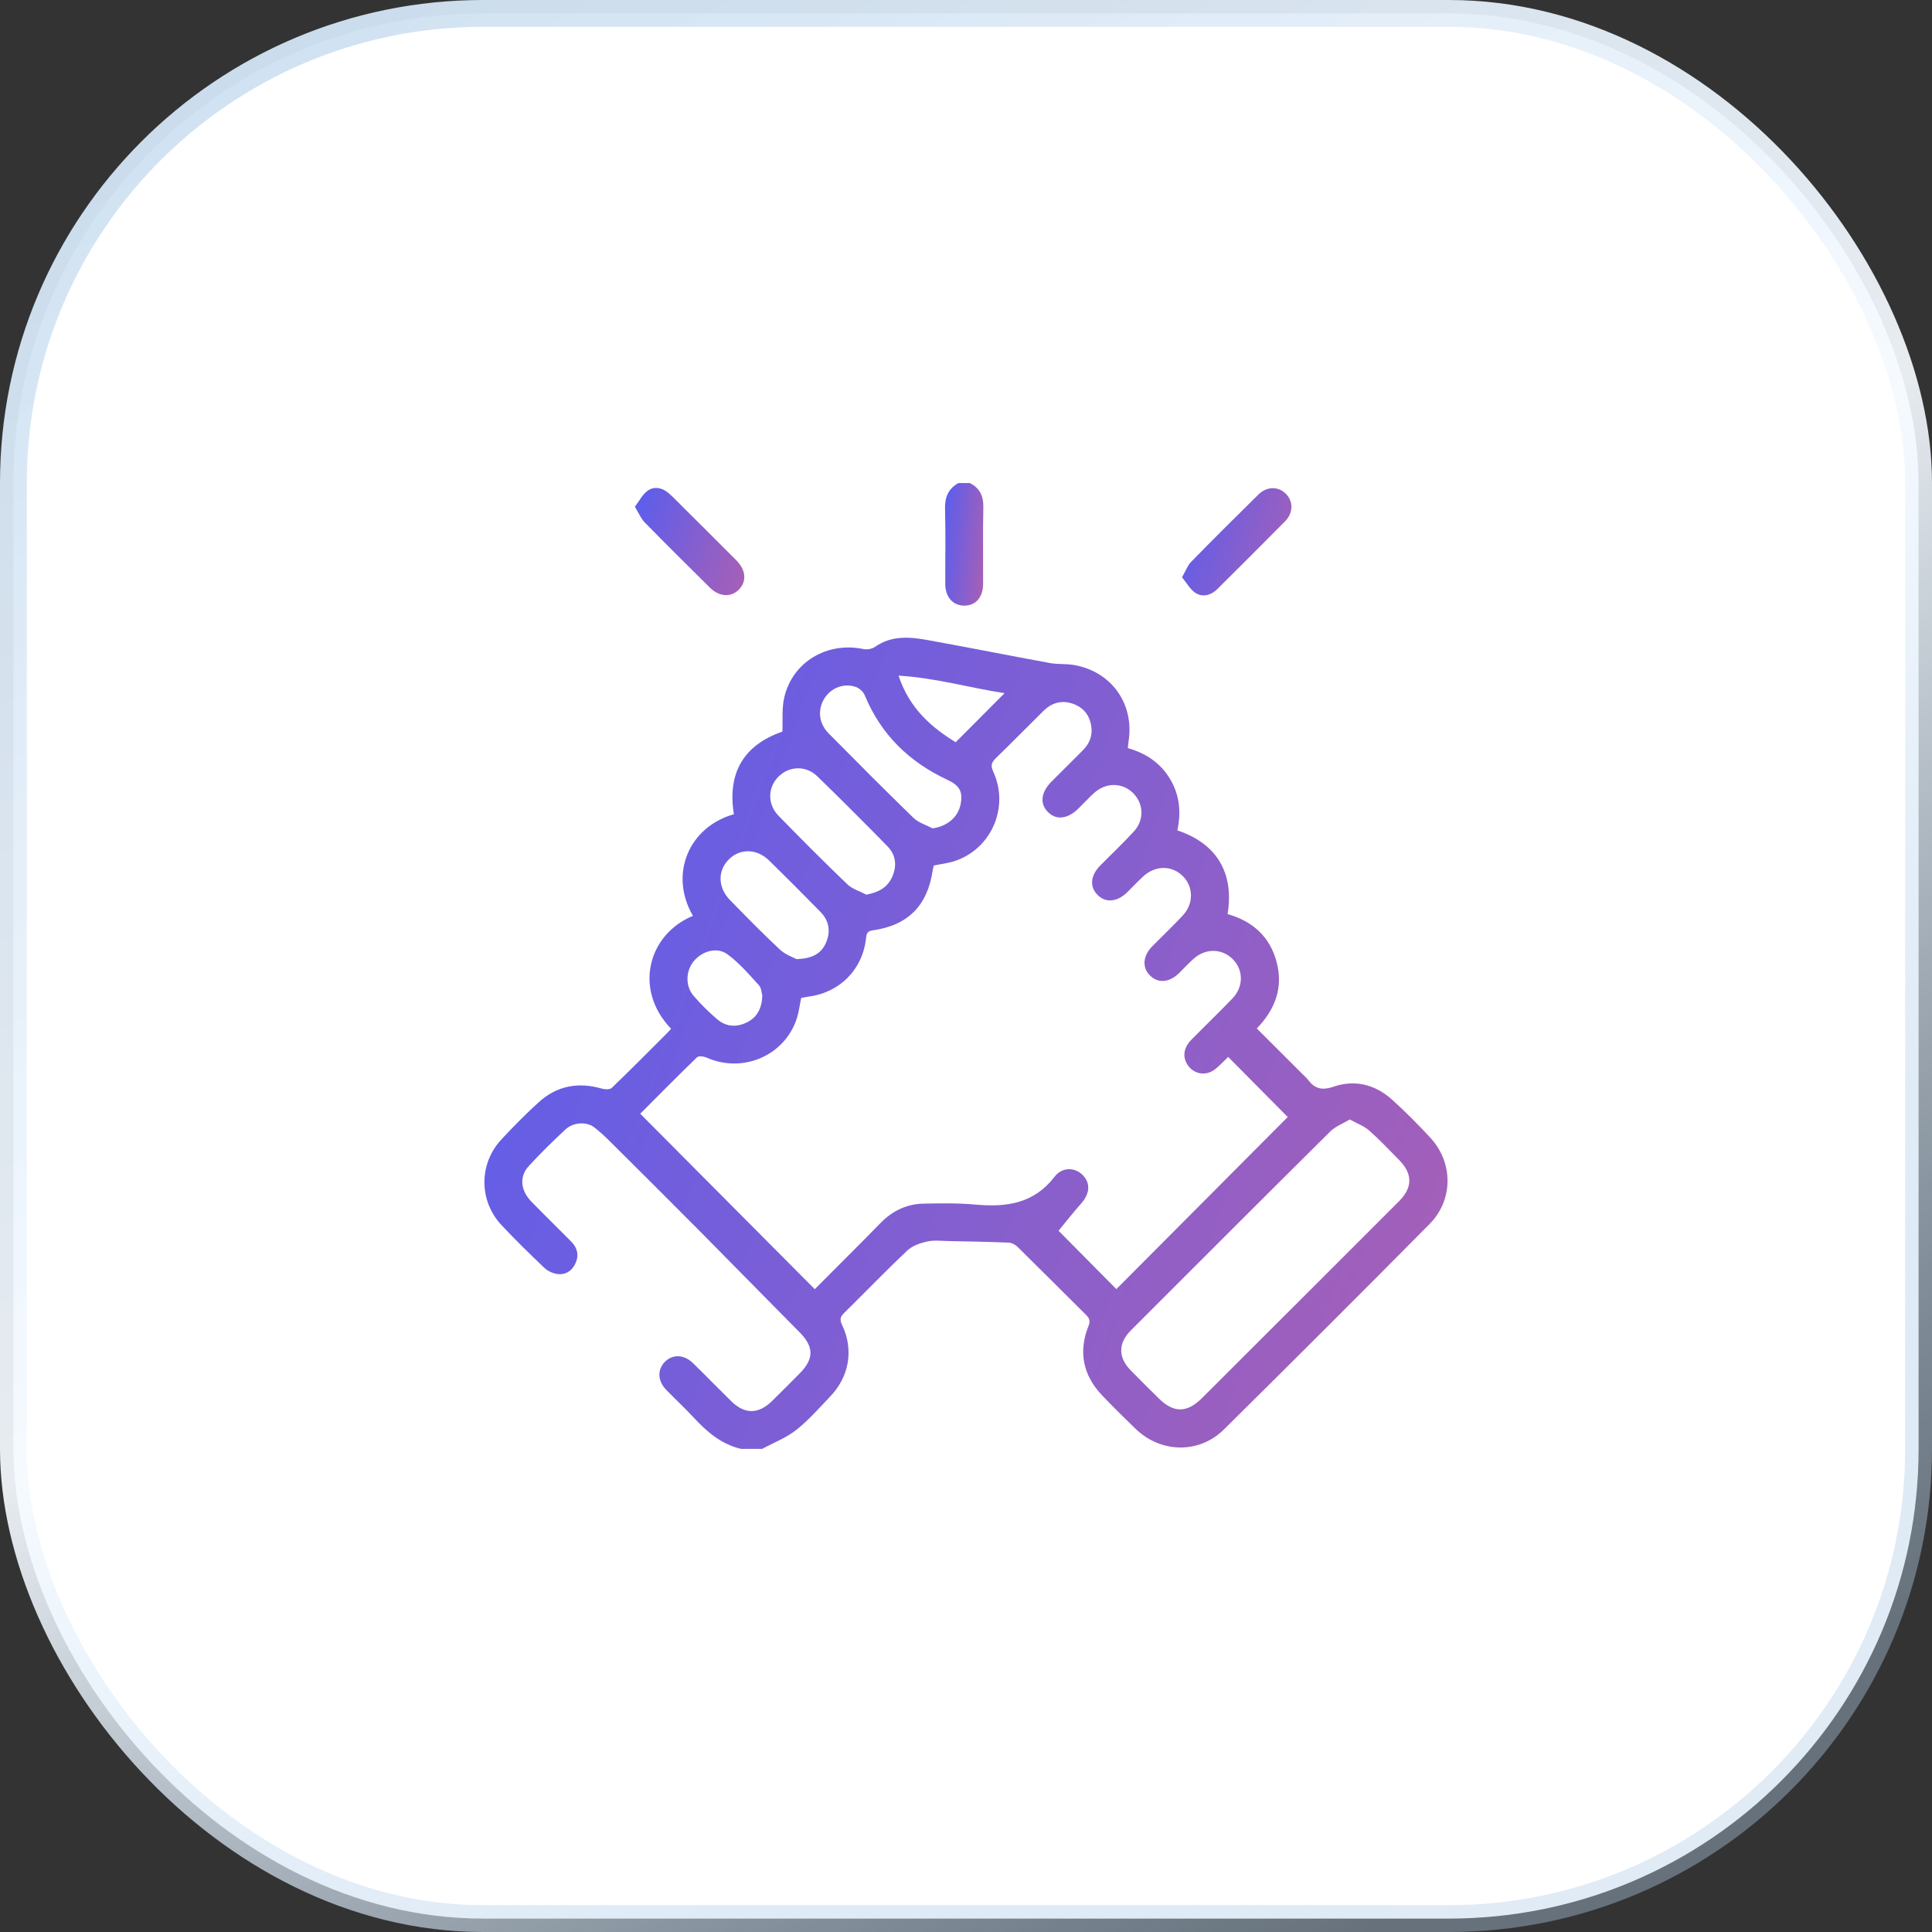 <svg width="72" height="72" viewBox="0 0 72 72" fill="none" xmlns="http://www.w3.org/2000/svg">
<rect x="0" y="0" width="72" height="72" fill="#333333" stroke="none"/>
<rect x="0.5" y="0.5" width="71" height="71" rx="17.5" fill="white"/>
<rect x="0.5" y="0.5" width="71" height="71" rx="17.5" stroke="url(#paint0_linear_17128_20999)"/>
<g clip-path="url(#clip0_17128_20999)">
<path d="M27.628 53.998C26.885 53.829 26.345 53.361 25.845 52.821C25.519 52.468 25.164 52.143 24.829 51.797C24.51 51.469 24.491 51.054 24.767 50.763C25.055 50.461 25.485 50.468 25.825 50.799C26.303 51.265 26.768 51.745 27.245 52.213C27.755 52.714 28.263 52.711 28.777 52.207C29.121 51.871 29.459 51.529 29.797 51.188C30.348 50.633 30.335 50.189 29.784 49.634C28.521 48.363 27.27 47.08 26.008 45.809C24.902 44.694 23.788 43.588 22.674 42.48C22.509 42.316 22.333 42.16 22.151 42.016C21.871 41.796 21.371 41.815 21.075 42.09C20.603 42.529 20.142 42.98 19.706 43.455C19.347 43.846 19.396 44.363 19.801 44.778C20.291 45.282 20.796 45.772 21.29 46.272C21.517 46.502 21.584 46.775 21.448 47.077C21.318 47.365 21.08 47.517 20.774 47.479C20.602 47.457 20.41 47.367 20.285 47.248C19.741 46.731 19.205 46.206 18.692 45.659C17.844 44.758 17.839 43.377 18.681 42.469C19.127 41.988 19.59 41.52 20.074 41.079C20.753 40.462 21.55 40.314 22.43 40.57C22.544 40.603 22.729 40.61 22.799 40.542C23.5 39.869 24.184 39.177 24.872 38.49C24.921 38.442 24.964 38.388 25.008 38.338C23.601 36.874 24.15 34.821 25.824 34.131C24.923 32.582 25.668 30.821 27.349 30.344C27.101 28.804 27.714 27.765 29.157 27.265C29.176 26.834 29.133 26.404 29.224 26.005C29.526 24.67 30.824 23.902 32.186 24.19C32.319 24.218 32.504 24.181 32.615 24.103C33.232 23.672 33.907 23.734 34.58 23.855C36.101 24.13 37.616 24.433 39.135 24.711C39.421 24.763 39.721 24.732 40.008 24.78C41.419 25.016 42.282 26.229 42.057 27.639C42.046 27.708 42.042 27.778 42.031 27.88C42.691 28.065 43.237 28.422 43.599 29.021C43.965 29.624 44.021 30.273 43.877 30.946C45.371 31.446 45.993 32.553 45.749 34.065C46.682 34.33 47.332 34.91 47.579 35.863C47.824 36.805 47.527 37.616 46.837 38.328C47.421 38.911 47.99 39.479 48.559 40.048C48.618 40.106 48.684 40.158 48.732 40.223C48.987 40.569 49.251 40.651 49.703 40.496C50.497 40.223 51.263 40.421 51.89 40.991C52.383 41.44 52.858 41.913 53.309 42.404C54.163 43.335 54.164 44.72 53.274 45.618C50.734 48.183 48.18 50.733 45.614 53.27C44.686 54.189 43.263 54.157 42.319 53.247C41.897 52.841 41.48 52.429 41.076 52.005C40.361 51.253 40.18 50.381 40.565 49.414C40.641 49.223 40.597 49.123 40.467 48.995C39.617 48.154 38.775 47.306 37.923 46.468C37.841 46.387 37.71 46.315 37.599 46.31C36.851 46.279 36.102 46.265 35.353 46.251C35.084 46.246 34.805 46.211 34.548 46.268C34.288 46.326 33.998 46.428 33.81 46.606C33.01 47.361 32.246 48.156 31.461 48.928C31.315 49.071 31.286 49.175 31.381 49.373C31.821 50.296 31.653 51.294 30.945 52.037C30.533 52.47 30.135 52.926 29.669 53.294C29.294 53.589 28.827 53.767 28.401 53.997H27.627L27.628 53.998ZM23.86 41.506C26.042 43.7 28.195 45.864 30.364 48.044C31.169 47.236 32.001 46.411 32.82 45.574C33.261 45.123 33.788 44.871 34.41 44.856C35.064 44.841 35.723 44.834 36.373 44.893C37.517 44.995 38.536 44.85 39.298 43.856C39.586 43.482 40.057 43.496 40.349 43.79C40.648 44.092 40.617 44.484 40.292 44.852C39.989 45.194 39.707 45.554 39.449 45.867C40.104 46.528 40.866 47.296 41.604 48.041C43.741 45.895 45.895 43.732 47.99 41.628C47.271 40.903 46.524 40.149 45.771 39.389C45.628 39.524 45.469 39.699 45.287 39.844C44.95 40.111 44.505 40.041 44.269 39.701C44.061 39.401 44.101 39.05 44.399 38.748C44.908 38.23 45.434 37.729 45.935 37.203C46.349 36.77 46.341 36.145 45.944 35.748C45.541 35.344 44.936 35.33 44.487 35.727C44.294 35.897 44.121 36.09 43.936 36.269C43.568 36.625 43.156 36.654 42.851 36.348C42.556 36.051 42.59 35.622 42.944 35.263C43.322 34.879 43.714 34.508 44.082 34.114C44.487 33.68 44.48 33.055 44.088 32.658C43.679 32.243 43.061 32.241 42.606 32.66C42.399 32.851 42.207 33.057 42.006 33.254C41.631 33.622 41.195 33.656 40.895 33.343C40.601 33.038 40.639 32.626 41 32.259C41.419 31.833 41.856 31.424 42.258 30.983C42.659 30.546 42.618 29.92 42.203 29.532C41.799 29.156 41.197 29.162 40.771 29.555C40.572 29.738 40.388 29.934 40.197 30.124C39.795 30.522 39.372 30.575 39.059 30.268C38.743 29.957 38.789 29.529 39.184 29.131C39.572 28.741 39.964 28.354 40.352 27.964C40.598 27.718 40.721 27.422 40.67 27.073C40.609 26.657 40.38 26.363 39.976 26.224C39.555 26.08 39.189 26.195 38.881 26.498C38.289 27.081 37.709 27.677 37.111 28.256C36.946 28.416 36.911 28.53 37.016 28.759C37.626 30.088 36.944 31.644 35.566 32.093C35.324 32.172 35.066 32.2 34.8 32.255C34.786 32.312 34.767 32.378 34.757 32.446C34.562 33.754 33.837 34.486 32.521 34.672C32.31 34.702 32.292 34.808 32.273 34.974C32.145 36.135 31.293 36.992 30.13 37.141C30.03 37.154 29.931 37.178 29.856 37.192C29.8 37.466 29.772 37.712 29.698 37.944C29.25 39.339 27.691 40.012 26.335 39.415C26.23 39.368 26.037 39.343 25.976 39.402C25.244 40.109 24.53 40.834 23.859 41.507L23.86 41.506ZM50.301 41.719C50.032 41.881 49.761 41.981 49.575 42.167C47.09 44.631 44.615 47.107 42.141 49.583C41.667 50.056 41.668 50.588 42.133 51.063C42.484 51.423 42.842 51.778 43.201 52.13C43.741 52.66 44.238 52.655 44.783 52.114C45.307 51.596 45.828 51.072 46.349 50.551C48.279 48.624 50.21 46.698 52.137 44.768C52.647 44.259 52.647 43.744 52.149 43.238C51.779 42.862 51.417 42.477 51.023 42.13C50.833 41.962 50.575 41.871 50.302 41.719L50.301 41.719ZM32.29 33.341C32.752 33.253 33.076 33.068 33.249 32.679C33.433 32.268 33.389 31.861 33.072 31.537C32.212 30.658 31.343 29.788 30.46 28.932C30.031 28.516 29.408 28.544 29.007 28.948C28.608 29.351 28.594 29.97 29.013 30.401C29.855 31.264 30.706 32.12 31.577 32.954C31.765 33.135 32.049 33.215 32.29 33.342V33.341ZM34.751 30.87C35.285 30.799 35.696 30.468 35.795 29.989C35.897 29.503 35.755 29.27 35.31 29.063C33.888 28.401 32.831 27.378 32.226 25.909C32.173 25.781 32.028 25.649 31.897 25.602C31.442 25.443 30.959 25.639 30.713 26.045C30.463 26.46 30.515 26.961 30.882 27.332C31.927 28.388 32.974 29.442 34.04 30.477C34.228 30.659 34.511 30.742 34.751 30.87L34.751 30.87ZM29.682 35.744C30.288 35.725 30.616 35.526 30.788 35.121C30.964 34.705 30.895 34.31 30.578 33.985C29.947 33.341 29.31 32.702 28.666 32.071C28.204 31.619 27.577 31.61 27.158 32.031C26.741 32.449 26.749 33.075 27.201 33.538C27.814 34.167 28.43 34.795 29.071 35.394C29.272 35.581 29.559 35.675 29.683 35.744L29.682 35.744ZM28.41 37.108C28.382 37.016 28.38 36.822 28.281 36.715C27.914 36.312 27.552 35.891 27.119 35.569C26.731 35.279 26.176 35.437 25.861 35.813C25.557 36.174 25.53 36.739 25.845 37.107C26.117 37.426 26.419 37.723 26.739 37.994C27.061 38.265 27.447 38.29 27.825 38.106C28.204 37.922 28.39 37.6 28.41 37.108L28.41 37.108ZM35.615 27.661C36.236 27.038 36.825 26.446 37.438 25.832C36.152 25.638 34.883 25.263 33.486 25.179C33.886 26.389 34.699 27.1 35.616 27.661H35.615Z" fill="url(#paint1_linear_17128_20999)"/>
<path d="M36.14 18C36.516 18.189 36.656 18.489 36.646 18.912C36.625 19.86 36.642 20.808 36.638 21.756C36.636 22.267 36.358 22.577 35.923 22.57C35.508 22.563 35.231 22.25 35.228 21.767C35.224 20.83 35.245 19.893 35.219 18.958C35.208 18.524 35.344 18.212 35.718 18.001H36.14V18Z" fill="url(#paint2_linear_17128_20999)"/>
<path d="M23.66 18.884C23.825 18.668 23.94 18.433 24.126 18.295C24.358 18.123 24.645 18.161 24.877 18.346C25.049 18.483 25.201 18.647 25.359 18.804C26.055 19.497 26.752 20.188 27.444 20.885C27.803 21.247 27.834 21.668 27.537 21.971C27.243 22.271 26.806 22.247 26.452 21.896C25.639 21.09 24.825 20.284 24.024 19.466C23.885 19.324 23.807 19.125 23.66 18.884Z" fill="url(#paint3_linear_17128_20999)"/>
<path d="M44.051 21.513C44.191 21.268 44.258 21.073 44.388 20.94C45.217 20.094 46.055 19.258 46.898 18.429C47.218 18.114 47.651 18.121 47.931 18.413C48.199 18.692 48.196 19.117 47.896 19.422C47.057 20.274 46.209 21.116 45.361 21.958C45.129 22.188 44.826 22.266 44.557 22.1C44.354 21.973 44.227 21.725 44.051 21.513Z" fill="url(#paint4_linear_17128_20999)"/>
</g>
<defs>
<linearGradient id="paint0_linear_17128_20999" x1="1.59844e-06" y1="-29.52" x2="57.37" y2="68.656" gradientUnits="userSpaceOnUse">
<stop stop-color="#B1CDE7"/>
<stop offset="0.645" stop-color="#F5FAFF" stop-opacity="0.93"/>
<stop offset="1" stop-color="#B1CDE7" stop-opacity="0.4"/>
</linearGradient>
<linearGradient id="paint1_linear_17128_20999" x1="12.099" y1="19.413" x2="101.116" y2="51.712" gradientUnits="userSpaceOnUse">
<stop stop-color="#4C5DF8"/>
<stop offset="1" stop-color="#F7627C"/>
</linearGradient>
<linearGradient id="paint2_linear_17128_20999" x1="34.982" y1="17.342" x2="38.953" y2="17.721" gradientUnits="userSpaceOnUse">
<stop stop-color="#4C5DF8"/>
<stop offset="1" stop-color="#F7627C"/>
</linearGradient>
<linearGradient id="paint3_linear_17128_20999" x1="22.984" y1="17.609" x2="33.415" y2="20.864" gradientUnits="userSpaceOnUse">
<stop stop-color="#4C5DF8"/>
<stop offset="1" stop-color="#F7627C"/>
</linearGradient>
<linearGradient id="paint4_linear_17128_20999" x1="43.375" y1="17.618" x2="53.801" y2="20.869" gradientUnits="userSpaceOnUse">
<stop stop-color="#4C5DF8"/>
<stop offset="1" stop-color="#F7627C"/>
</linearGradient>
<clipPath id="clip0_17128_20999">
<rect width="36" height="36" fill="white" transform="translate(18 18)"/>
</clipPath>
</defs>
</svg>

